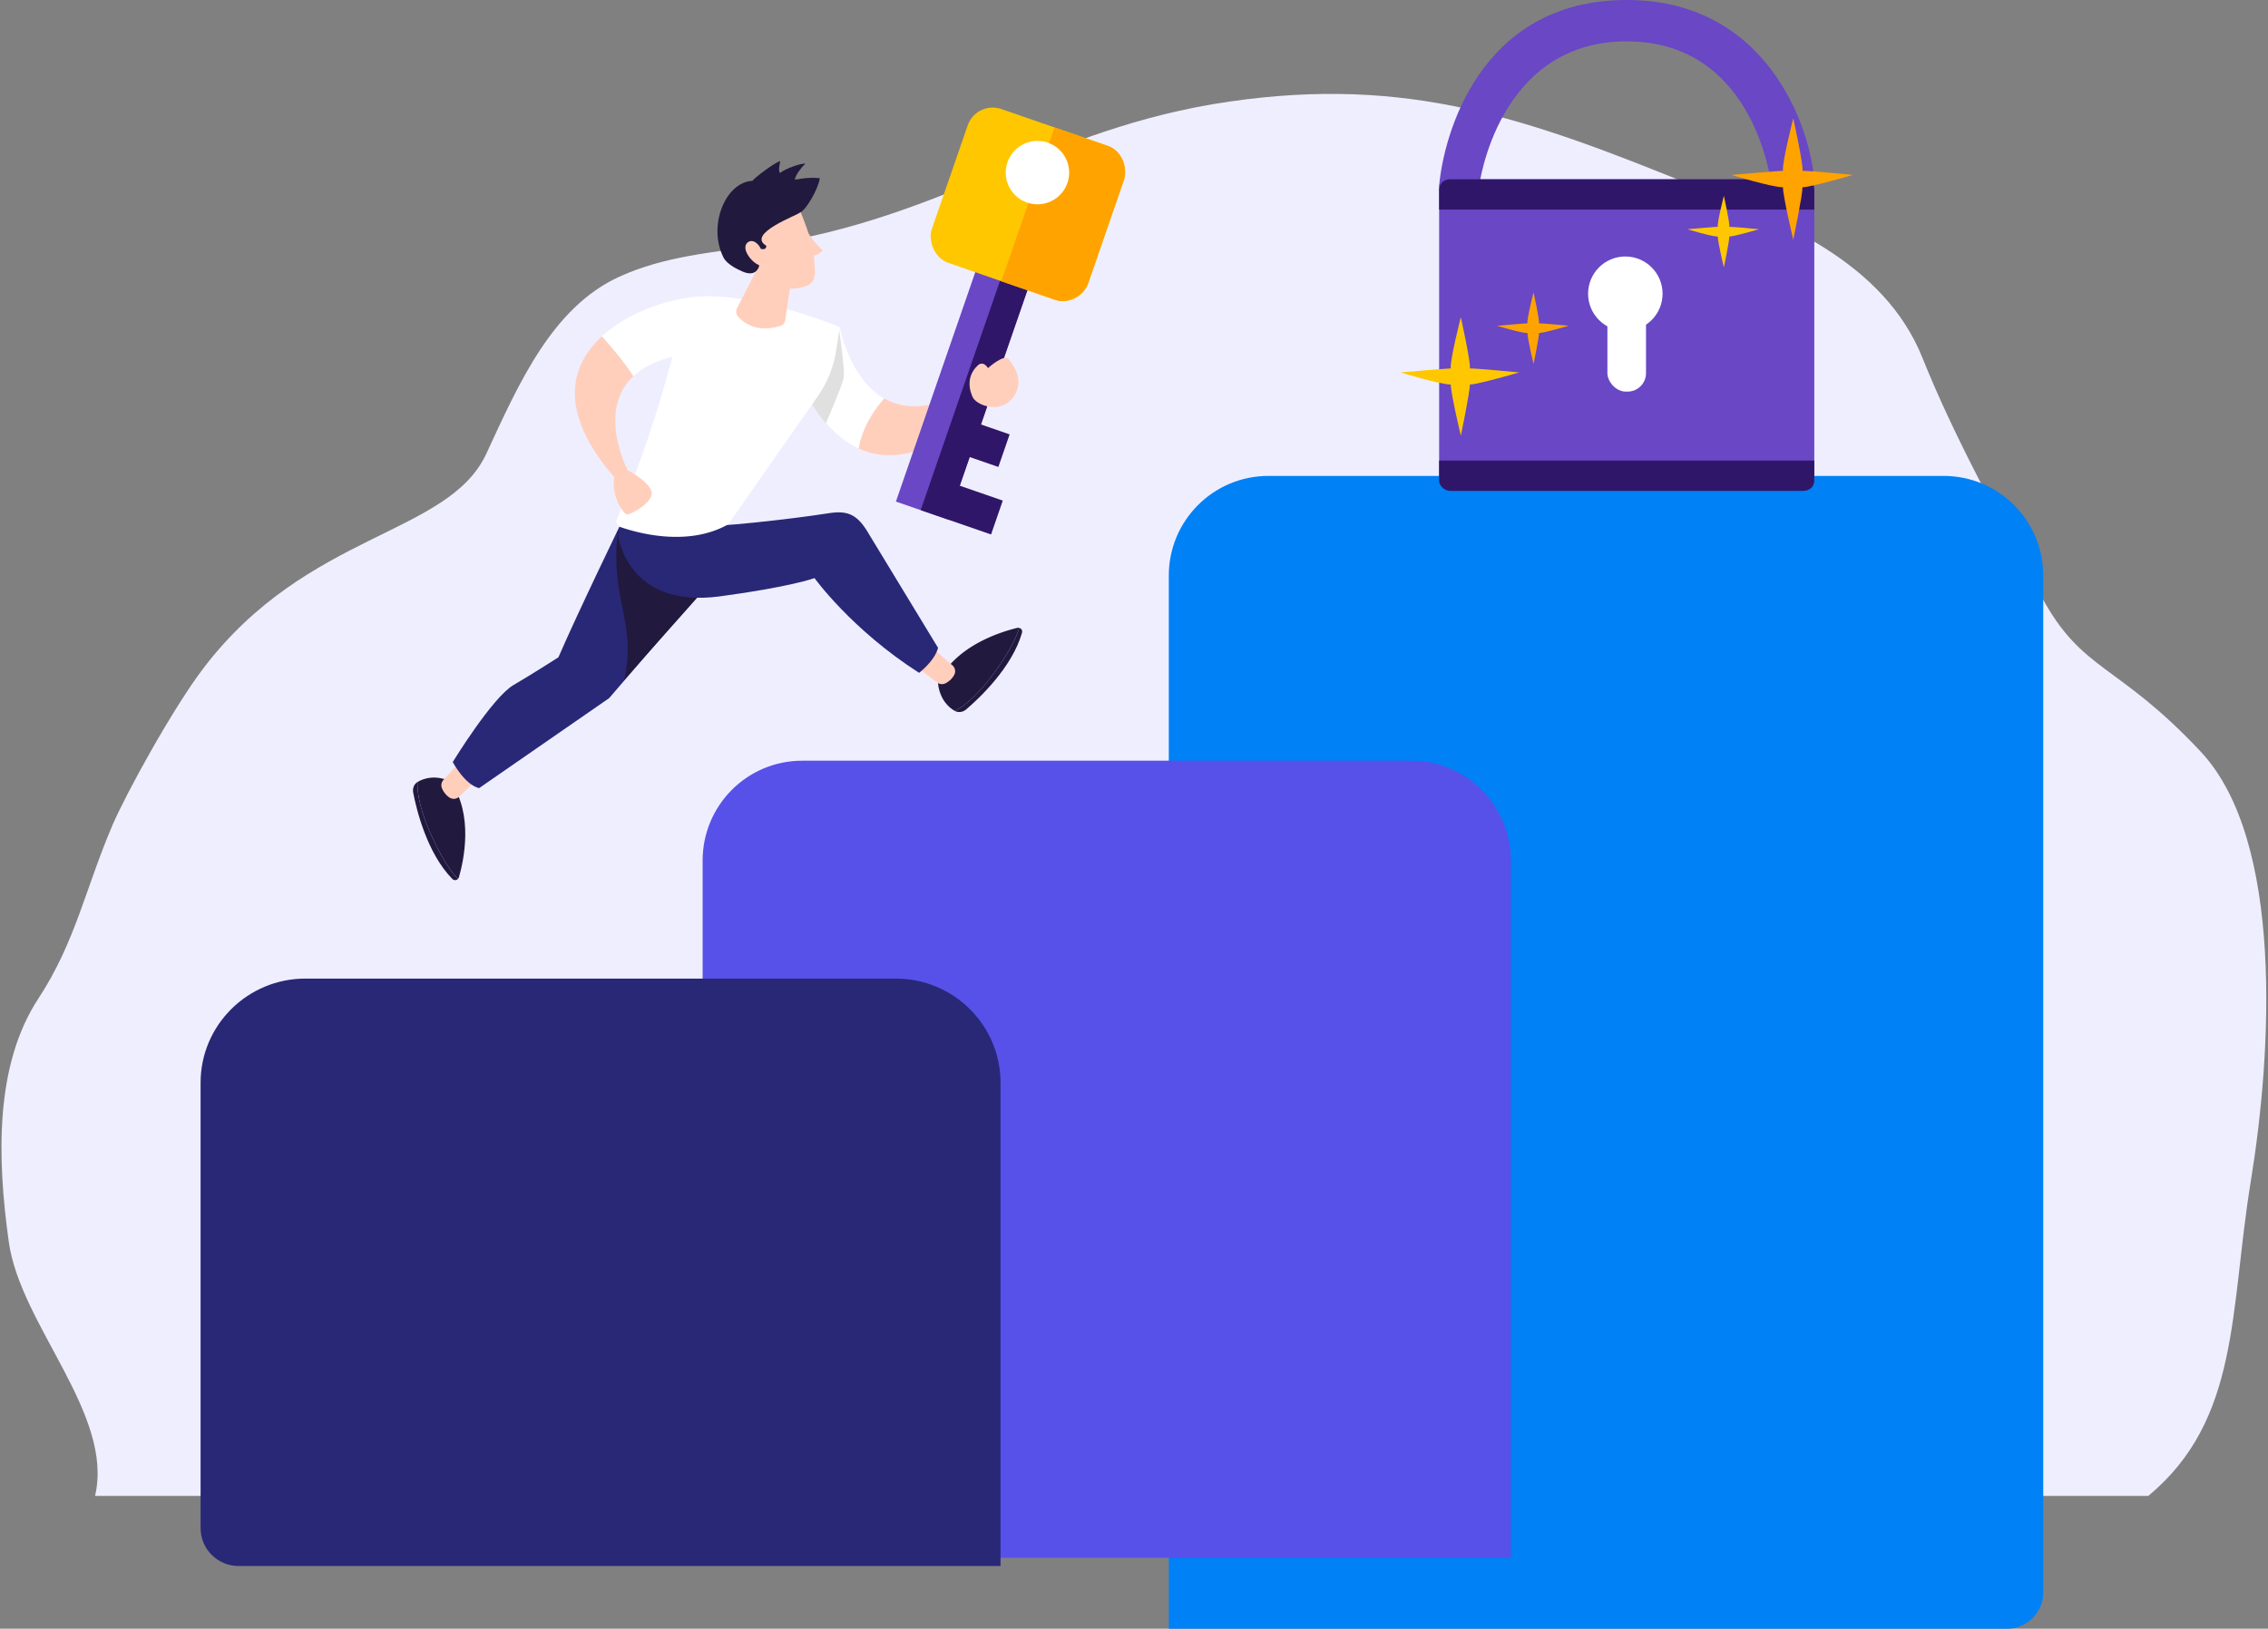 <svg width="859" height="617" fill="none" xmlns="http://www.w3.org/2000/svg"><rect width="100%" height="100%" fill="#808080" stroke="none"/><path d="M813.677 566.682H36c7.264-30.809-28.26-64.681-32.667-96.216-4.406-31.538-5.433-66.832 11.21-92.207 13.992-21.331 17.741-41.482 27.995-65.531 5.023-11.778 22.826-44.243 34.478-59.552 39.546-51.96 92.804-50.182 107.223-81.396 12.303-26.632 24.899-55.34 50.353-66.968C251.514 97.08 269.963 95.591 288 93c70.396-10.115 108.16-44.447 177.668-54.523 67.459-9.778 112.526 6.163 176.623 32.293 31.061 12.66 71.073 27.935 85.853 64.836 12.218 30.505 29.452 61.396 45.137 90.525 15.353 28.515 28.697 24.928 60.243 58.616 31.546 33.689 26.965 113.734 18.96 162.747-8.004 49.016-3.984 90.229-38.807 119.188z" fill="#EFEEFF"/><path d="M773.872 603.283c0 7.576-6.139 13.717-13.713 13.717H442.682V218.02c0-20.835 16.892-37.731 37.721-37.731h255.748c20.83 0 37.721 16.896 37.721 37.731v385.263z" fill="#0081F5"/><path d="M572.233 590.113H266.117V325.998c0-20.886 16.866-37.822 37.664-37.822h230.788c20.798 0 37.664 16.936 37.664 37.822v264.115z" fill="#5751E9"/><path d="M378.951 593.247H90.396c-7.967 0-14.426-6.424-14.426-14.348v-168.72c0-21.793 17.77-39.467 39.683-39.467h223.616c21.912 0 39.682 17.673 39.682 39.467v183.068z" fill="#282877"/><path d="M318.05 123.905l-14.467 22.228c6.733 13.094 14.204 20.322 21.681 23.762 1.335-8.158 6.105-14.93 9.612-18.951-13.335-7.577-16.826-27.039-16.826-27.039z" fill="#fff"/><path d="M317.676 123.737l-13.438 24.06s4.275 7.703 8.551 12.589c0 0 6.108-14.049 6.719-17.103.611-3.054-1.832-19.546-1.832-19.546z" fill="#E0E0E0"/><path d="M367.758 146.954c-14.808 8.755-25.397 8.244-32.882 3.99-3.506 4.021-8.277 10.793-9.611 18.951 23.775 10.924 47.582-16.572 47.582-16.572l-5.089-6.369z" fill="#FFCFBC"/><path d="M158.13 296.237c-1.288.775-1.947 2.402-1.637 3.998 1.21 6.283 5.174 22.886 14.816 32.718.636.651 1.559.589 2.126.008-2.444-2.542-5.469-6.88-9.006-14.256-5.438-11.335-6.446-18.323-6.299-22.468z" fill="#21193E"/><path d="M170.58 296.004s-6.213-3.378-12.404.202c-.015.007-.031.023-.046.031-.148 4.137.853 11.133 6.299 22.468 3.537 7.376 6.562 11.714 9.006 14.256.178-.186.318-.419.403-.706 1.807-6.283 5.632-23.746-3.258-36.251z" fill="#21193E"/><path d="M179.563 296.391l-5.632 5.401a2.967 2.967 0 01-3.677.348c-1-.666-2.117-1.758-2.862-3.525a2.952 2.952 0 01.543-3.138l5.624-6.182c1.342-1.472 3.731-1.232 4.747.488l1.761 2.967a2.968 2.968 0 01-.504 3.641z" fill="#FFCFBC"/><path d="M361.638 269.313c1.311.736 3.056.504 4.29-.557 4.871-4.153 17.36-15.806 21.153-29.039.249-.875-.256-1.65-1.047-1.844-1.001 3.378-3.289 8.151-7.959 14.868-7.175 10.328-12.76 14.659-16.437 16.572z" fill="#21193E"/><path d="M355.285 258.622s.132 7.065 6.306 10.668l.047.023c3.677-1.913 9.262-6.244 16.445-16.572 4.67-6.717 6.95-11.49 7.959-14.868a1.713 1.713 0 00-.815 0c-6.368 1.542-23.457 6.849-29.942 20.749z" fill="#21193E"/><path d="M354.843 246.923l5.887 5.121c1.04.907 1.335 2.41.675 3.626-.574 1.061-1.559 2.27-3.258 3.161a2.963 2.963 0 01-3.18-.263l-6.664-5.044c-1.59-1.201-1.559-3.603.062-4.765l2.809-2.014a2.955 2.955 0 013.669.178z" fill="#FFCFBC"/><path d="M236.74 195.083S218.924 231.816 211.5 249c0 0-10 6.417-17 10.5-8.036 4.687-23.028 29.183-23.028 29.183s4.522 8.569 9.976 9.886l49.265-34.098 39.321-45.672-1.87-21.182-31.424-2.534z" fill="#282877"/><path d="M266.548 197.736l4.094 21.289-34.206 38.482c4.886-21.989-5.498-29.93-2.444-56.196l32.556-3.575z" fill="#21193E"/><path d="M237.446 191.891l-3.358 10.707s3.071 28.062 38.49 23.329C299.5 222.328 308.5 219 308.5 219s14 19.5 39.602 35.887c0 0 5.887-4.439 7.183-9.475l-27.142-44.673c-3.778-5.857-7.277-7.407-14.173-6.33-15.242 2.379-43.781 5.485-48.101 4.749l-28.423-7.267z" fill="#282877"/><path d="M265.108 112.307c-10.324.527-26.638 5.423-37.172 15.116 3.243 3.571 8.223 9.374 11.938 15.115 3.321-3.114 8.091-5.702 14.801-7.368-5.802 21.655-12.66 42.295-21.014 61.47a2.243 2.243 0 001.311 3.022c6.469 2.247 25.536 7.608 40.833-1.023l33.907-48.492a41.45 41.45 0 007.005-17.487l1.341-8.747c-.007-.008-30.462-12.745-52.95-11.606z" fill="#fff"/><path d="M288.015 99.43l-8.858 17.316a2.858 2.858 0 00.411 3.216c2.149 2.386 7.214 6.26 16.026 3.486a2.674 2.674 0 001.815-2.169l2.304-15.728-11.698-6.12zm18.207-10.963s2.281 3.595 5.373 6.36c0 0-2.091 2.475-4.39 1.916-.005-.003-1.293-4.468-.983-8.276z" fill="#FFCFBC"/><path d="M302.785 79.317s5.197 11.924 5.546 18.176c.349 6.26 1.699 10.32-5.546 11.575-7.245 1.263-13.35-2.347-16.655-8.576 0 0-5.181-9.607-4.018-13.535 1.164-3.928 20.673-7.64 20.673-7.64z" fill="#FFCFBC"/><path d="M280.5 102.5s4.403 2.619 6.439-.439c2.036-3.057-1.91-2.587-3.939-6.56-2.029-3.974 2.831-6.198 5.163-1.236 0 0 2.109.705 2.072-1.176C282.48 88.5 302.28 81.467 303 80.5c2.126-.651 7-9 7.5-13-5-.5-8 .5-9.5.5.471-1.881 2.387-4.463 4-6-1.486-.249-7.569 1.866-9.5 3.5-.83-.44-.246-3.035 0-4.5-2.223.682-9.644 6.256-10.5 7.5-10.27.505-17 17-11 29 1.5 3 6.5 5 6.5 5z" fill="#21193E"/><path d="M288.83 97.16s-1.986-7.616-5.399-5.477c-3.421 2.138 1.776 8.53 4.522 8.816l.877-3.339z" fill="#FFCFBC"/><path d="M370.063 101.143l19.747 6.831-30.738 88.863-19.747-6.831 30.738-88.863z" fill="#6947C5"/><path d="M348.705 193.251l30.738-88.863 10.367 3.586-18.272 52.824 10.861 3.757-4.269 12.342-10.861-3.757-3.756 10.861 16.291 5.636-4.44 12.835-26.659-9.221z" fill="#301668"/><rect x="369.783" y="38.033" width="62.686" height="61.641" rx="10" transform="rotate(19.08 369.783 38.033)" fill="#FFC700"/><path d="M379.253 106.534l20.151-58.255 20.241 7.001c4.936 1.708 7.843 7.688 5.793 13.612L412.119 107.4c-1.537 4.444-7.688 7.844-12.131 6.307l-20.735-7.172z" fill="#FFA300"/><circle cx="392.933" cy="65.387" r="12.015" transform="rotate(19.08 392.933 65.387)" fill="#fff"/><path d="M246.615 185.693c-1.474-3.254-6.516-6.283-8.928-7.593-2.095-4.315-10.457-23.708 2.187-35.569-3.715-5.734-8.695-11.544-11.938-15.116-12.163 11.18-16.608 28.744 4.709 53.335-1.164 6.059 2.637 13.109 4.685 14.101.946.465 11.248-4.835 9.285-9.158zm121.95-34.934s-3.995-6.966 1.753-12.311c0 0 1.854-2.116 3.886.991 0 0 6.183-5.609 7.882-3.347 1.691 2.263 6.174 7.856 1.799 14.233-4.437 6.461-13.365 3.579-15.32.434z" fill="#FFCFBC"/><path d="M374.646 146.885c-.589 0-1.225-.109-1.784-.442-.543-.325-1.233-.999-1.412-2.378a.72.72 0 01.629-.806.725.725 0 01.807.628c.085.65.318 1.077.705 1.309.551.325 1.366.263 1.971.132l-1.404-4.44a.725.725 0 01.473-.906.72.72 0 01.907.472l1.622 5.145a.72.72 0 01-.427.891 6.014 6.014 0 01-2.087.395z" fill="#FFCFBC"/><path d="M616.114 0c-55.895 0-69.477 51.716-71.044 70.522h15.149s6.791-54.85 55.895-54.85c49.103 0 54.85 54.85 54.85 54.85h16.193C687.157 53.283 672.008 0 616.114 0z" fill="#6947C5"/><path d="M545.07 70.91a3 3 0 013-3h136.087a3 3 0 013 3v111.013a3 3 0 01-3 3H548.07a3 3 0 01-3-3V70.91z" fill="#6947C5"/><path d="M687.157 79.402H545.07v-7.47c0-2.299 1.62-4.022 4.322-4.022h133.586c2.161 0 4.179 2.09 4.179 3.656v7.836zM545.07 174.476h142.087v7.47c0 2.298-1.62 4.022-4.322 4.022H549.249c-2.161 0-4.179-2.09-4.179-3.657v-7.835z" fill="#301668"/><rect x="608.8" y="114.924" width="14.627" height="33.432" rx="7" fill="#fff"/><circle cx="615.591" cy="111.267" r="14.104" fill="#fff"/><path d="M549.479 139.565c-1.523 0-19.036 1.522-19.036 1.522s14.848 4.569 19.036 4.569c0 3.427 3.807 19.417 3.807 19.417s3.426-16.371 3.426-19.417c3.046 0 18.656-4.569 18.656-4.569s-15.61-1.522-18.656-1.522c.381-2.285-3.426-19.417-3.426-19.417s-4.188 16.371-3.807 19.417zm101.129-53.647c-.921 0-11.51.921-11.51.921s8.978 2.763 11.51 2.763c0 2.072 2.302 11.74 2.302 11.74s2.072-9.899 2.072-11.74c1.842 0 11.28-2.763 11.28-2.763s-9.438-.92-11.28-.92c.23-1.382-2.072-11.74-2.072-11.74s-2.532 9.898-2.302 11.74z" fill="#FFC700"/><path d="M578.52 122.485c-.921 0-11.51.921-11.51.921s8.977 2.762 11.51 2.762c0 2.072 2.302 11.741 2.302 11.741s2.071-9.899 2.071-11.741c1.842 0 11.28-2.762 11.28-2.762s-9.438-.921-11.28-.921c.231-1.381-2.071-11.74-2.071-11.74s-2.533 9.899-2.302 11.74zm96.773-57.782c-1.558 0-19.479 1.559-19.479 1.559s15.194 4.675 19.479 4.675c0 3.506 3.896 19.868 3.896 19.868s3.506-16.752 3.506-19.868c3.117 0 19.089-4.675 19.089-4.675s-15.972-1.559-19.089-1.559c.39-2.337-3.506-19.868-3.506-19.868s-4.285 16.752-3.896 19.868z" fill="#FFA300"/></svg>